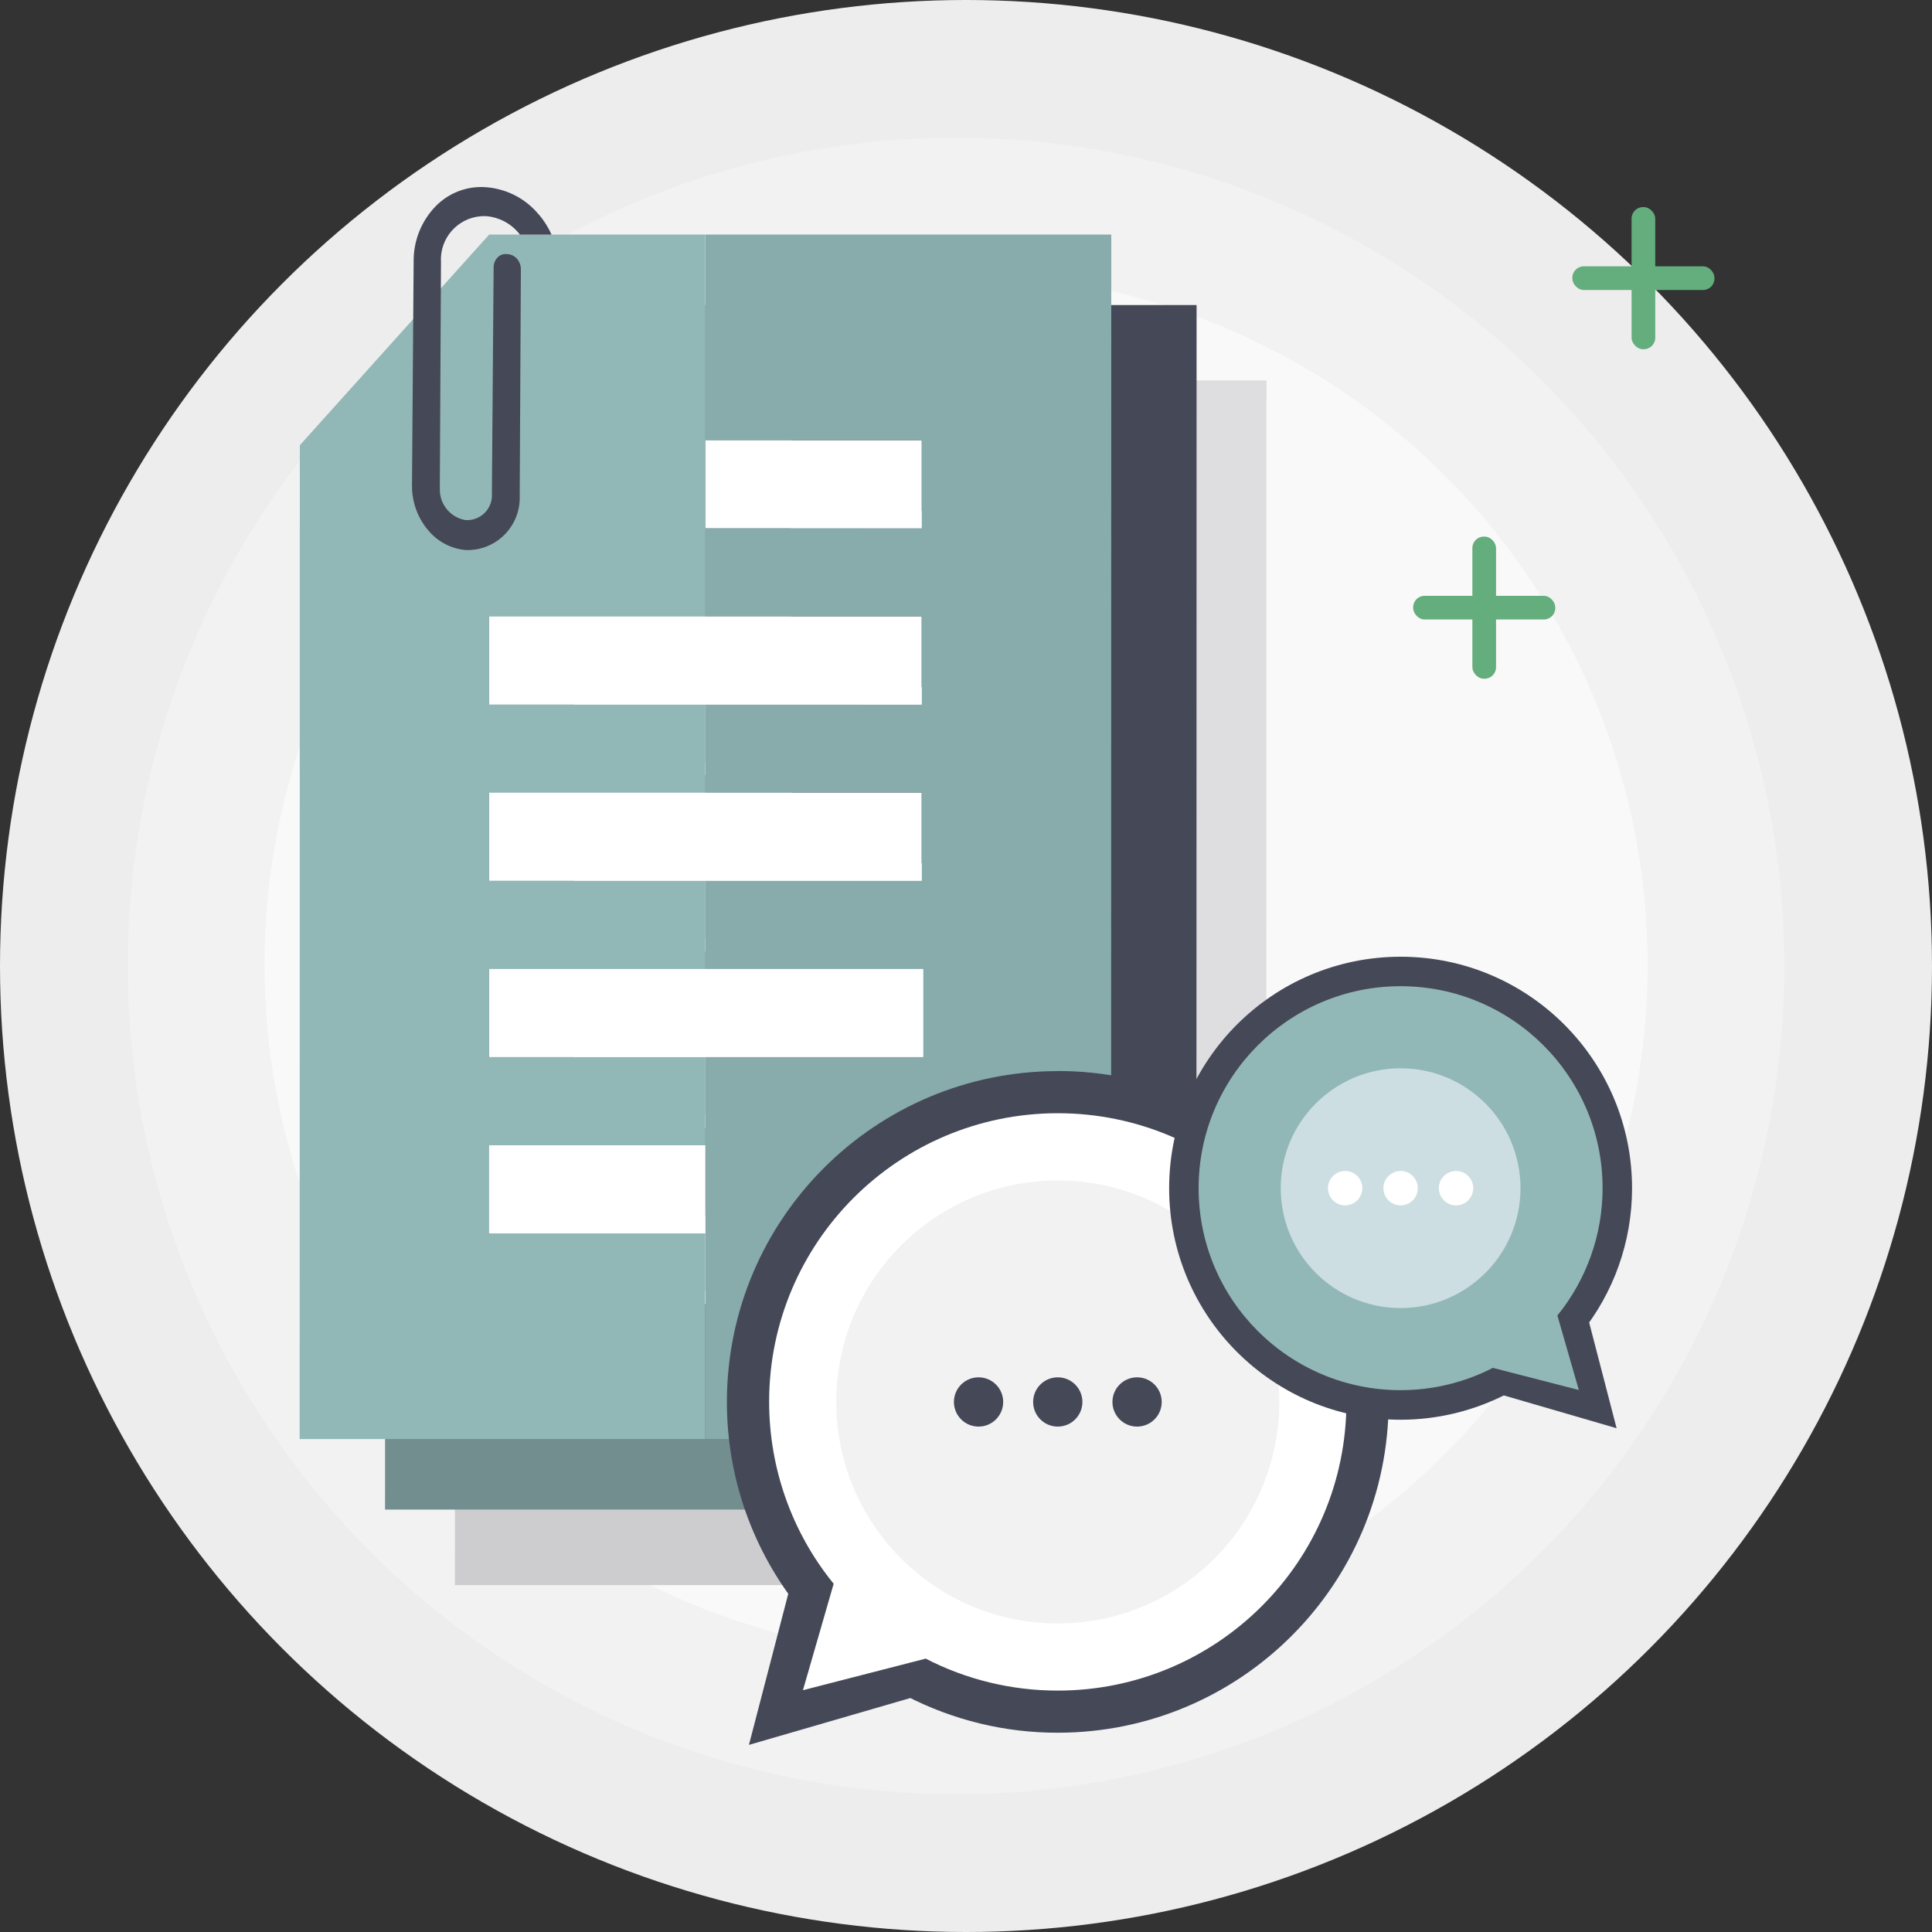 <?xml version="1.0" encoding="UTF-8"?>
<svg id="Layer_1" data-name="Layer 1" xmlns="http://www.w3.org/2000/svg" viewBox="0 0 200 200">
  <rect x="0" y="0" width="200" height="200" fill="#333333" stroke="none"/>
  <defs>
    <style>
      .cls-1 {
        fill: #dedde0;
      }

      .cls-2 {
        fill: #fff;
      }

      .cls-3 {
        fill: #ccdee2;
      }

      .cls-4 {
        fill: #728e8e;
      }

      .cls-5 {
        fill: #92b7b7;
      }

      .cls-6 {
        fill: #454857;
      }

      .cls-7 {
        fill: #88abac;
      }

      .cls-8 {
        fill: #f9f9f9;
      }

      .cls-9 {
        fill: #cdcdd0;
      }

      .cls-10 {
        fill: #f2f2f2;
      }

      .cls-11 {
        fill: #64ad7d;
      }

      .cls-12 {
        fill: #ededed;
      }
    </style>
  </defs>
  <g id="Group_1029" data-name="Group 1029">
    <g id="Group_1015" data-name="Group 1015">
      <circle id="Ellipse_445" data-name="Ellipse 445" class="cls-12" cx="100" cy="100" r="100"/>
      <circle id="Ellipse_446" data-name="Ellipse 446" class="cls-10" cx="98.97" cy="100" r="85.74"/>
      <circle id="Ellipse_447" data-name="Ellipse 447" class="cls-8" cx="98.97" cy="99.89" r="71.59"/>
    </g>
    <g id="Group_1026" data-name="Group 1026">
      <g id="Group_1018" data-name="Group 1018">
        <g id="Group_1016" data-name="Group 1016">
          <path id="Path_1393" data-name="Path 1393" class="cls-9" d="m66.69,142.78v-9.12h22.39v-9.12h-22.39v-9.12h22.39v-9.12h-22.39v-9.12h22.39v-9.12h-22.39v-9.12h22.39v-39.54s-22.38,0-22.38,0v21.29h-19.11l-.48.53-.02,102.87h41.98s0-21.29,0-21.29h-22.37Z"/>
          <path id="Path_1394" data-name="Path 1394" class="cls-1" d="m89.1,39.38v21.29h22.39v9.12h-22.39v9.12h22.39v9.12h-22.39v9.12h22.39v9.12h-22.39v31.14h0v26.65h41.98s.02-124.68.02-124.68h-41.99Z"/>
        </g>
        <g id="Group_1017" data-name="Group 1017">
          <path id="Path_1395" data-name="Path 1395" class="cls-4" d="m59.46,134.98v-9.12h22.39v-9.12h-22.39v-9.12h22.39v-9.12h-22.39v-9.12h22.39v-9.12h-22.39v-9.12h22.39V31.58s-22.38,0-22.38,0v21.29h-19.11l-.48.53-.02,102.87h41.98s0-21.28,0-21.28h-22.38Z"/>
          <path id="Path_1396" data-name="Path 1396" class="cls-6" d="m81.87,31.58v21.29h22.39v9.12h-22.39v9.12h22.39v9.12h-22.39v9.12h22.39v9.12h-22.39v31.14h0v26.65h41.98s.02-124.68.02-124.68h-42Z"/>
        </g>
        <path id="Path_1397" data-name="Path 1397" class="cls-5" d="m50.63,127.68v-9.12h22.39v-9.12h-22.39v-9.12h22.39v-9.12h-22.39v-9.12h22.39v-9.12h-22.39v-9.12h22.39V24.28s-22.38,0-22.38,0h0l-19.6,21.81h0s-.02,102.88-.02,102.88h41.98s0-21.29,0-21.29h-22.36Z"/>
        <rect id="Rectangle_1188" data-name="Rectangle 1188" class="cls-2" x="73.03" y="45.57" width="22.39" height="9.12"/>
        <rect id="Rectangle_1189" data-name="Rectangle 1189" class="cls-2" x="50.63" y="118.56" width="22.39" height="9.12"/>
        <path id="Path_1398" data-name="Path 1398" class="cls-7" d="m73.04,24.28v21.29h22.39v9.12h-22.39v9.12h22.39v9.12h-22.39v9.12h22.39v9.12h-22.39v31.14h0v26.65h41.98s.02-124.68.02-124.68h-42Z"/>
        <path id="Path_1399" data-name="Path 1399" class="cls-6" d="m55.79,22.23c-1.33-1.63-3.26-2.65-5.36-2.84-2-.19-3.98.55-5.37,2-1.46,1.53-2.26,3.56-2.24,5.67l-.17,23.14s-.03.09,0,.12.03.09,0,.12c.03,1.61.6,3.16,1.63,4.4.97,1.2,2.38,1.96,3.92,2.1,2.99.11,5.49-2.23,5.6-5.22,0-.14,0-.29,0-.43l.12-23.32c.02-.42-.11-.83-.38-1.16-.26-.3-.63-.49-1.03-.5-.37-.06-.75.07-1.01.35-.27.29-.42.67-.4,1.07l-.18,23.37c.1,1.42-.98,2.64-2.39,2.74-.11,0-.22,0-.33,0-1.53-.25-2.66-1.58-2.67-3.13.03-.03.03-.09,0-.12s-.03-.09,0-.12l.12-23.32c-.16-2.47,1.72-4.61,4.19-4.77.18-.01.36-.01.54,0,1.31.12,2.52.76,3.35,1.79.03.04.06.08.09.12h3.28c-.34-.75-.78-1.45-1.31-2.08Z"/>
        <rect id="Rectangle_1190" data-name="Rectangle 1190" class="cls-2" x="50.64" y="100.31" width="44.94" height="9.12"/>
        <rect id="Rectangle_1191" data-name="Rectangle 1191" class="cls-2" x="50.64" y="63.82" width="44.77" height="9.12"/>
        <rect id="Rectangle_1192" data-name="Rectangle 1192" class="cls-2" x="50.64" y="82.06" width="44.77" height="9.12"/>
      </g>
      <g id="Group_1025" data-name="Group 1025">
        <g id="Group_1021" data-name="Group 1021">
          <path id="Path_1400" data-name="Path 1400" class="cls-6" d="m109.51,110.88c-18.92,0-34.25,15.33-34.26,34.24h0c-.01,7.86,2.69,15.49,7.66,21.58l-3.64,12.63,14.57-3.75c4.84,2.49,10.2,3.8,15.65,3.79,18.92,0,34.25-15.33,34.26-34.24h0c0-18.91-15.33-34.25-34.24-34.26Z"/>
          <path id="Path_1401" data-name="Path 1401" class="cls-6" d="m82.5,161.53l17.18,12.67-22.15,6.43,4.97-19.1Z"/>
          <path id="Path_1402" data-name="Path 1402" class="cls-2" d="m109.51,115.24c-16.5,0-29.89,13.37-29.89,29.87h0c0,6.87,2.35,13.52,6.68,18.84l-3.18,11.02,12.71-3.27c4.22,2.18,8.9,3.31,13.66,3.31,16.5,0,29.89-13.37,29.89-29.87h0c0-16.51-13.37-29.89-29.87-29.9h0Z"/>
          <circle id="Ellipse_448" data-name="Ellipse 448" class="cls-10" cx="109.5" cy="145.13" r="22.93"/>
          <g id="Group_1020" data-name="Group 1020">
            <g id="Group_1019" data-name="Group 1019">
              <circle id="Ellipse_449" data-name="Ellipse 449" class="cls-6" cx="101.3" cy="145.13" r="2.55"/>
              <circle id="Ellipse_450" data-name="Ellipse 450" class="cls-6" cx="109.5" cy="145.13" r="2.55"/>
              <circle id="Ellipse_451" data-name="Ellipse 451" class="cls-6" cx="117.71" cy="145.13" r="2.55"/>
            </g>
          </g>
        </g>
        <g id="Group_1024" data-name="Group 1024">
          <path id="Path_1403" data-name="Path 1403" class="cls-6" d="m144.99,99.04c13.23,0,23.96,10.73,23.96,23.97,0,5.5-1.89,10.84-5.36,15.1l2.54,8.84-10.19-2.63c-3.39,1.74-7.14,2.65-10.95,2.65-13.23,0-23.96-10.73-23.96-23.97h0c0-13.23,10.73-23.96,23.97-23.96Z"/>
          <path id="Path_1404" data-name="Path 1404" class="cls-6" d="m163.88,134.48l-12.03,8.86,15.5,4.51-3.47-13.37Z"/>
          <path id="Path_1405" data-name="Path 1405" class="cls-5" d="m144.99,102.09c11.55,0,20.91,9.36,20.91,20.91h0c0,4.8-1.65,9.45-4.68,13.18l2.22,7.71-8.9-2.29c-2.95,1.52-6.23,2.31-9.55,2.31-11.55,0-20.91-9.36-20.91-20.91h0c0-11.55,9.37-20.91,20.91-20.91Z"/>
          <circle id="Ellipse_452" data-name="Ellipse 452" class="cls-3" cx="144.99" cy="123" r="12.41"/>
          <g id="Group_1023" data-name="Group 1023">
            <g id="Group_1022" data-name="Group 1022">
              <circle id="Ellipse_453" data-name="Ellipse 453" class="cls-2" cx="150.73" cy="123" r="1.78"/>
              <circle id="Ellipse_454" data-name="Ellipse 454" class="cls-2" cx="144.99" cy="123" r="1.78"/>
              <circle id="Ellipse_455" data-name="Ellipse 455" class="cls-2" cx="139.25" cy="123" r="1.78"/>
            </g>
          </g>
        </g>
      </g>
    </g>
    <g id="Group_1027" data-name="Group 1027">
      <rect id="Rectangle_1193" data-name="Rectangle 1193" class="cls-11" x="162.77" y="27.57" width="14.71" height="2.45" rx="1.18" ry="1.18"/>
      <rect id="Rectangle_1194" data-name="Rectangle 1194" class="cls-11" x="168.9" y="21.44" width="2.45" height="14.71" rx="1.18" ry="1.18"/>
    </g>
    <g id="Group_1028" data-name="Group 1028">
      <rect id="Rectangle_1195" data-name="Rectangle 1195" class="cls-11" x="146.29" y="61.68" width="14.71" height="2.45" rx="1.18" ry="1.18"/>
      <rect id="Rectangle_1196" data-name="Rectangle 1196" class="cls-11" x="152.42" y="55.55" width="2.45" height="14.71" rx="1.18" ry="1.18"/>
    </g>
  </g>
</svg>